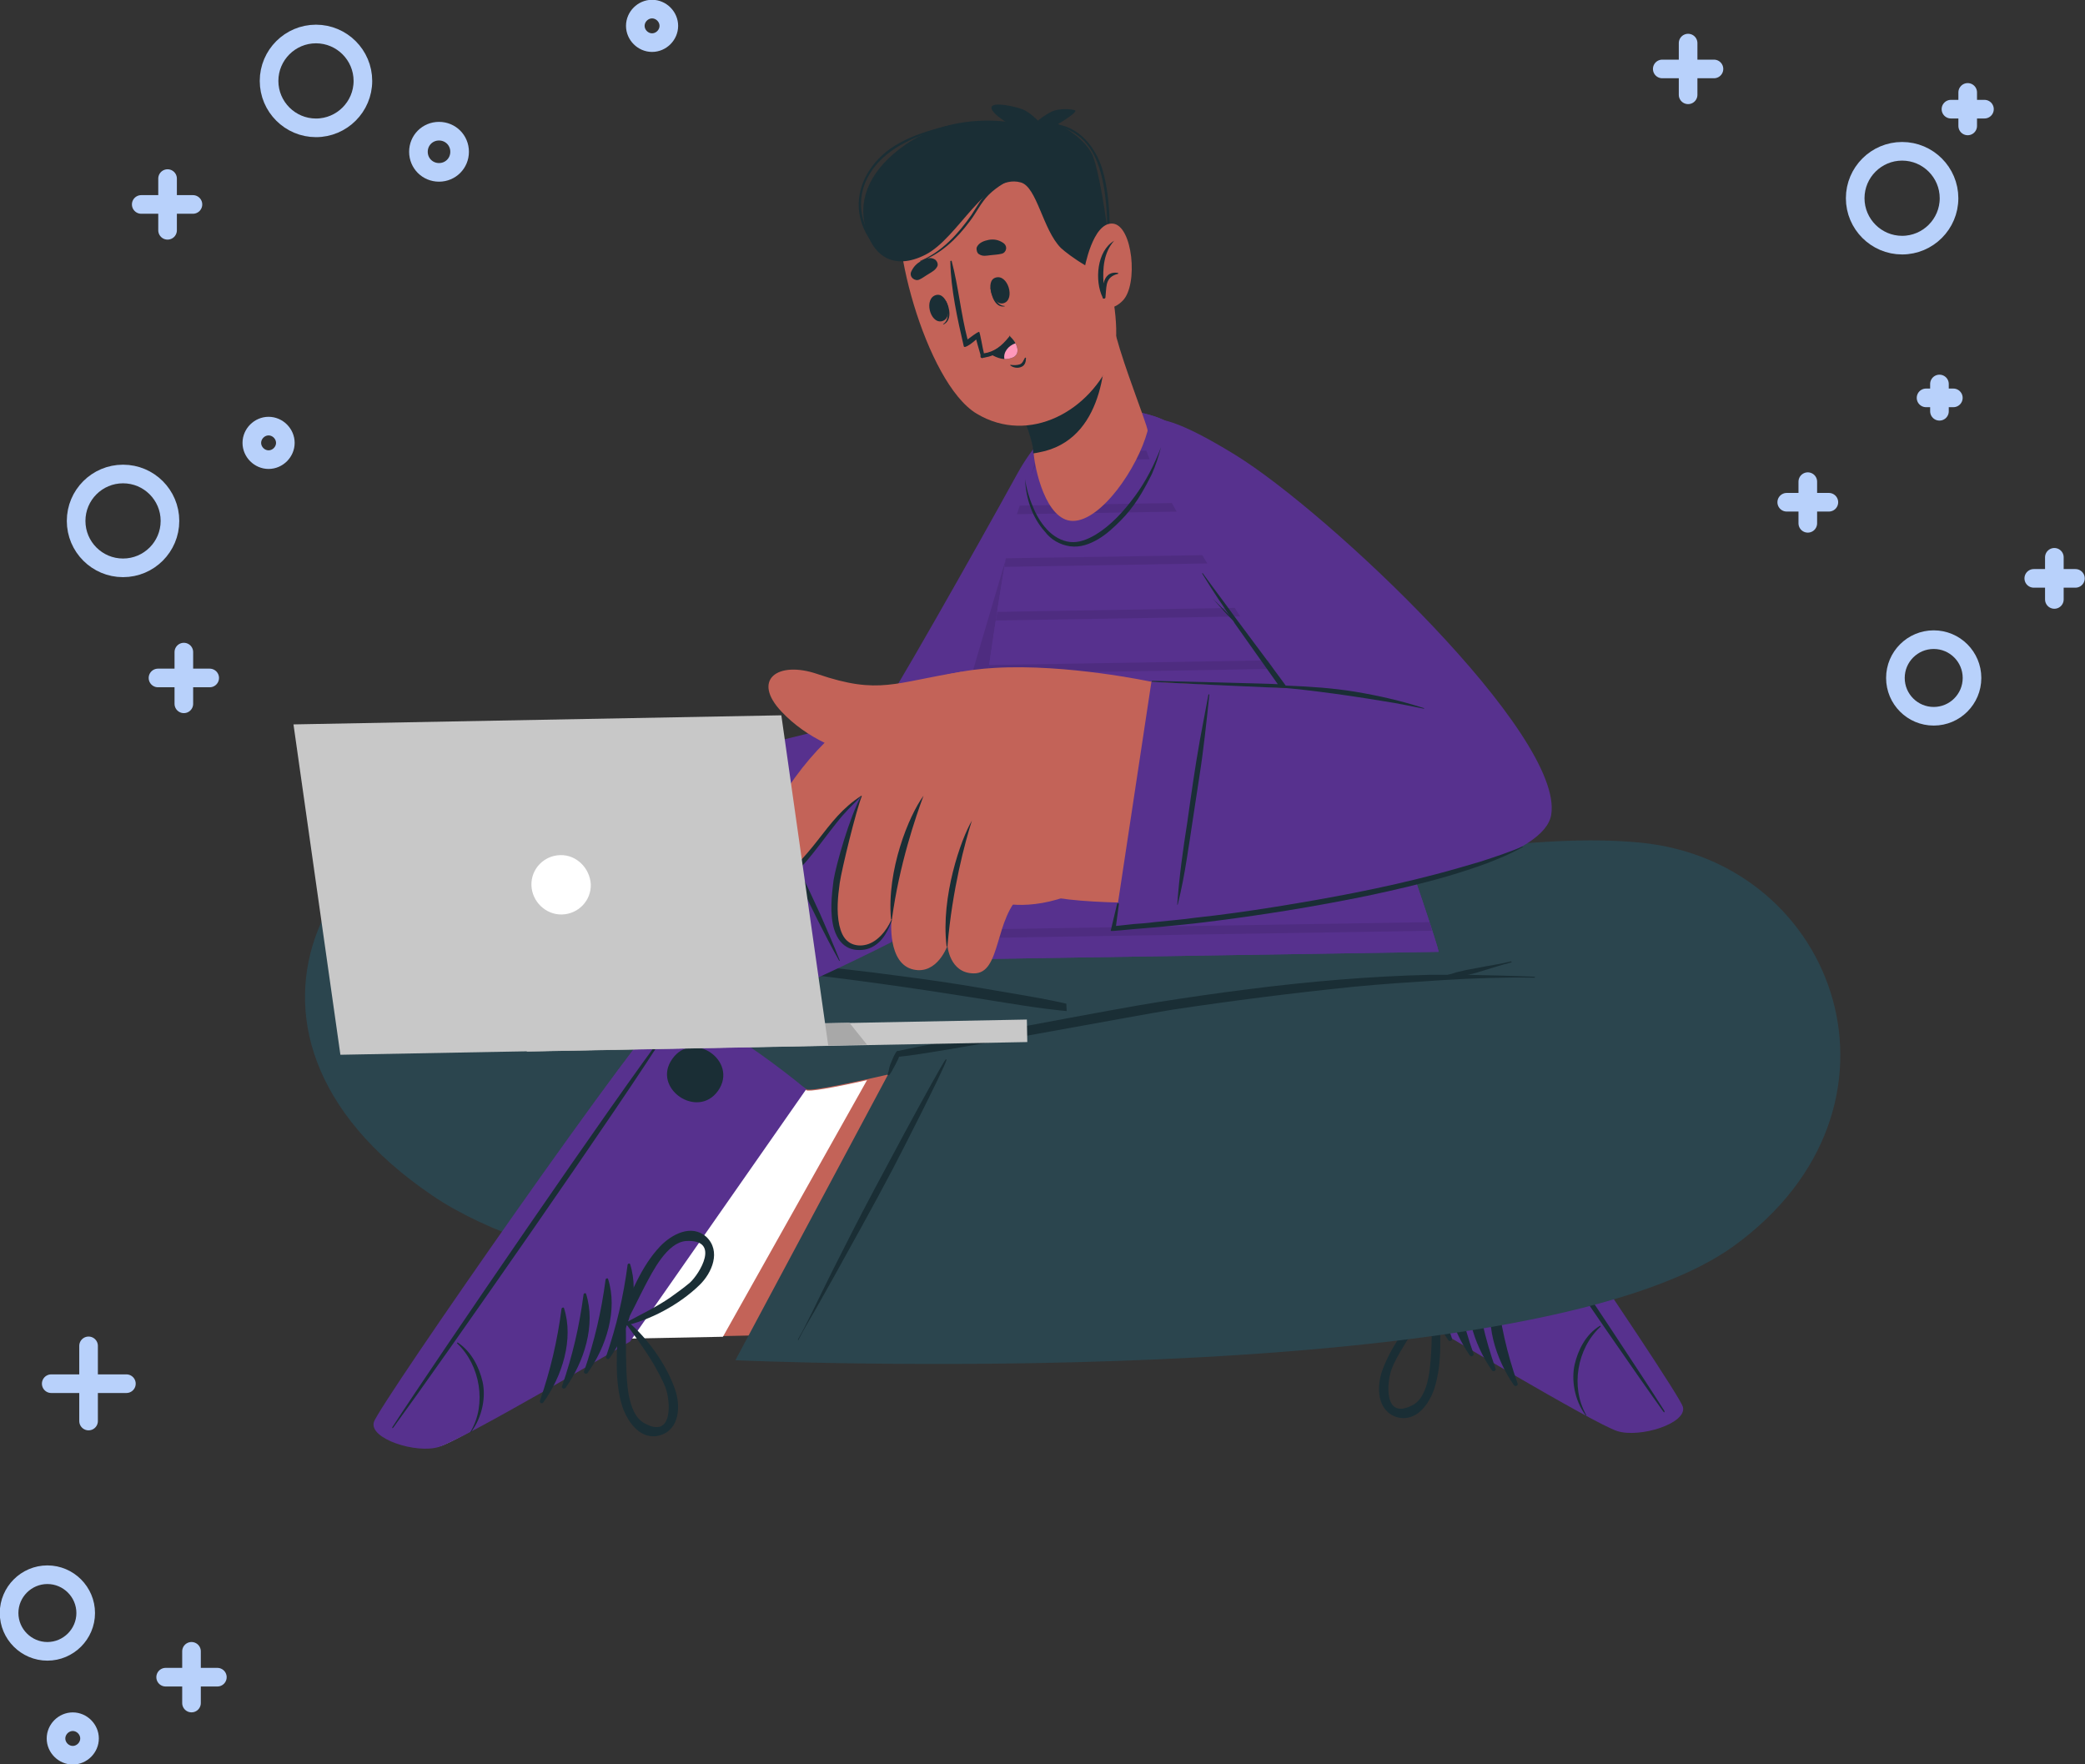 <?xml version="1.0" encoding="utf-8"?>
<!-- Generator: Adobe Illustrator 27.3.1, SVG Export Plug-In . SVG Version: 6.00 Build 0)  -->
<svg version="1.1" id="OBJECTS" xmlns="http://www.w3.org/2000/svg" xmlns:xlink="http://www.w3.org/1999/xlink" x="0px" y="0px"
	 viewBox="0 0 435.5 368.5" style="enable-background:new 0 0 435.5 368.5;" xml:space="preserve">
<rect x="0" y="0" width="435.5" height="368.5" fill="#333333" stroke="none"/>
<style type="text/css">
	.st0{fill:none;stroke:#B8D1FB;stroke-width:3.89;stroke-linecap:round;stroke-linejoin:round;}
	.st1{fill:#C36358;}
	.st2{fill:#FFFFFF;}
	.st3{fill:#57318E;}
	.st4{fill:#1A2E35;}
	.st5{fill:#2B454E;}
	.st6{opacity:0.1;enable-background:new    ;}
	.st7{fill:#FF98BB;}
	.st8{fill:#C8C8C8;}
	.st9{fill:#A8A8A8;}
</style>
<g>
	<g>
		<g>
			<line class="st0" x1="411" y1="19.3" x2="411" y2="26.3"/>
			<line class="st0" x1="407.5" y1="22.8" x2="414.5" y2="22.8"/>
		</g>
		<g>
			<line class="st0" x1="352.6" y1="9" x2="352.6" y2="19.8"/>
			<line class="st0" x1="347.2" y1="14.4" x2="358" y2="14.4"/>
		</g>
		<g>
			<line class="st0" x1="405.1" y1="80.2" x2="405.1" y2="85.9"/>
			<line class="st0" x1="402.3" y1="83.1" x2="408" y2="83.1"/>
		</g>
		<path class="st0" d="M387.5,41.4c0,5.4,4.4,9.8,9.8,9.8s9.8-4.4,9.8-9.8s-4.4-9.8-9.8-9.8S387.5,36,387.5,41.4z"/>
		<g>
			<line class="st0" x1="429.1" y1="125.2" x2="429.1" y2="116.4"/>
			<line class="st0" x1="433.5" y1="120.8" x2="424.8" y2="120.8"/>
		</g>
		<g>
			<line class="st0" x1="377.6" y1="109.3" x2="377.6" y2="100.6"/>
			<line class="st0" x1="382" y1="104.9" x2="373.2" y2="104.9"/>
		</g>
		<circle class="st0" cx="403.9" cy="141.6" r="8"/>
	</g>
	<g>
		<g>
			<line class="st0" x1="18.5" y1="281.1" x2="18.5" y2="296.8"/>
			<line class="st0" x1="10.7" y1="289" x2="26.4" y2="289"/>
		</g>
		<g>
			<line class="st0" x1="40" y1="344.9" x2="40" y2="355.7"/>
			<line class="st0" x1="34.6" y1="350.3" x2="45.4" y2="350.3"/>
		</g>
		<path class="st0" d="M17.9,336.9c0-4.4-3.6-8-8-8s-8,3.6-8,8s3.6,8,8,8S17.9,341.3,17.9,336.9z"/>
		<path class="st0" d="M18.7,363.1c0-1.9-1.6-3.5-3.5-3.5s-3.5,1.6-3.5,3.5s1.6,3.5,3.5,3.5S18.7,365,18.7,363.1z"/>
	</g>
	<g>
		<g>
			<line class="st0" x1="125.7" y1="154.1" x2="125.7" y2="161.1"/>
			<line class="st0" x1="122.2" y1="157.6" x2="129.2" y2="157.6"/>
		</g>
		<g>
			<line class="st0" x1="38.4" y1="136.2" x2="38.4" y2="147"/>
			<line class="st0" x1="33" y1="141.6" x2="43.8" y2="141.6"/>
		</g>
		<g>
			<line class="st0" x1="35" y1="37.3" x2="35" y2="48.1"/>
			<line class="st0" x1="29.5" y1="42.7" x2="40.3" y2="42.7"/>
		</g>
		<circle class="st0" cx="25.7" cy="108.8" r="9.8"/>
		<path class="st0" d="M56.2,16.9c0,5.4,4.4,9.8,9.8,9.8s9.8-4.4,9.8-9.8s-4.4-9.8-9.8-9.8S56.2,11.5,56.2,16.9z"/>
		<path class="st0" d="M136.6,179.1c0,5.4,4.4,9.8,9.8,9.8s9.8-4.4,9.8-9.8s-4.4-9.8-9.8-9.8S136.6,173.6,136.6,179.1z"/>
		<path class="st0" d="M87.4,31.7c0,2.4,1.9,4.3,4.3,4.3s4.3-1.9,4.3-4.3s-1.9-4.3-4.3-4.3S87.4,29.3,87.4,31.7z"/>
		<path class="st0" d="M59.6,92.5c0-1.9-1.6-3.5-3.5-3.5s-3.5,1.6-3.5,3.5s1.6,3.5,3.5,3.5S59.6,94.4,59.6,92.5z"/>
		<path class="st0" d="M139.7,5.4c0-1.9-1.6-3.5-3.5-3.5s-3.5,1.6-3.5,3.5s1.6,3.5,3.5,3.5S139.7,7.3,139.7,5.4z"/>
	</g>
</g>
<g>
	<g>
		<g>
			<g>
				<path class="st1" d="M351,293.6c-0.9-3.5-56.8-85.9-60.8-87.6c-0.5-0.2-28.3,17.5-28.3,17.5c-1.2,1.4-51.6-12-51.6-12l-3.7,61.5
					l93,2.9c0,0,12.2,8,23.3,14.6c0,0,0,0,0,0c6.9,4.1,13,7.6,14.7,8.1C342.2,300,352,297,351,293.6L351,293.6z"/>
				<path class="st2" d="M337.6,298.6c-1.8-0.5-7.9-4-14.7-8.1c0,0,0,0,0,0c-11.2-6.6-23.3-14.6-23.3-14.6l-20.7-0.6l-29.6-53.9
					c7,1.6,12.3,2.7,12.7,2.2c0,0,27.8-17.7,28.3-17.5c4,1.7,59.9,84.2,60.8,87.6C352,297.1,342.2,300,337.6,298.6L337.6,298.6z"/>
				<g>
					<path class="st3" d="M351.5,293.8c-1-3.5-57.1-86-61.3-87.8c-1.6-0.7-15.1,6.7-28.4,17.4l36.3,53.1c0,0,34.9,20.9,39.7,22.4
						C342.5,300.4,352.5,297.3,351.5,293.8L351.5,293.8z"/>
					<g>
						<g>
							<path class="st4" d="M347.4,294.8c-9.8-13.6-47.8-69.3-56.4-83.5c-0.1-0.1,0-0.2,0.1-0.1c10,13.2,47.6,69.3,56.5,83.4
								C347.8,295,347.6,295.1,347.4,294.8L347.4,294.8z"/>
							<path class="st4" d="M331.2,295.6c-2.4-3.2-3-7.5-2.3-10.6c0.7-3,2.3-6.3,5.3-8.1c0.1,0,0.2,0.1,0.1,0.2
								c-4.9,4.5-6.3,12.6-3,18.4C331.4,295.7,331.3,295.8,331.2,295.6L331.2,295.6z"/>
							<path class="st4" d="M302.5,279.9c-3.8-5.5-6.3-13.2-4.1-19.7c0.1-0.2,0.4-0.1,0.5,0.1c0.8,6.8,2.1,12.8,4.4,19.3
								C303.4,280,302.7,280.3,302.5,279.9L302.5,279.9z"/>
							<path class="st4" d="M307,283.1c-3.8-5.5-6.3-13.2-4.1-19.7c0.1-0.2,0.4-0.1,0.5,0.1c0.8,6.8,2.1,12.8,4.4,19.3
								C307.9,283.1,307.3,283.5,307,283.1L307,283.1z"/>
							<path class="st4" d="M311.6,286.2c-3.8-5.5-6.3-13.2-4.1-19.7c0.1-0.2,0.4-0.1,0.5,0.1c0.8,6.8,2.1,12.8,4.4,19.3
								C312.5,286.3,311.9,286.6,311.6,286.2L311.6,286.2z"/>
							<path class="st4" d="M316.2,289.3c-3.8-5.5-6.3-13.2-4.1-19.7c0.1-0.2,0.4-0.1,0.5,0.1c0.8,6.8,2.1,12.8,4.4,19.3
								C317.1,289.4,316.5,289.7,316.2,289.3L316.2,289.3z"/>
							<path class="st4" d="M280.3,223.8c-4.2-6.2,5.5-12.8,9.7-6.5C294.2,223.5,284.5,230.1,280.3,223.8z"/>
						</g>
						<path class="st4" d="M299.6,290c1.8-5.6,1.1-11.8,1.2-17.6c0-0.6-0.6-0.8-1.1-0.7c-0.1-0.1-0.2-0.1-0.3-0.1
							c-4.6,3.6-8.7,9.2-10.7,14.7c-1.2,3.4-1.1,8.4,3.1,9.7C295.8,297.1,298.5,293.3,299.6,290L299.6,290z M295.2,293.4
							c-6.4,3.5-5.5-5-4.5-7.5c0.6-1.6,1.5-3.1,2.4-4.6c1.8-3.1,4-5.8,6.1-8.7c-0.2,2.8-0.1,5.7-0.2,8.5
							C298.8,284.6,298.7,291.4,295.2,293.4L295.2,293.4z"/>
						<path class="st4" d="M282.5,254.4c-3.3,2.9-1.3,7.5,1.2,10.1c4.1,4.1,10.3,7.5,15.9,8.7c0.1,0,0.2-0.1,0.2-0.2
							c0.5-0.1,1-0.6,0.7-1.1c-2.5-5.2-4.5-11.1-8.5-15.4C289.7,254,285.6,251.7,282.5,254.4L282.5,254.4z M295.2,264.8
							c1.3,2.5,2.4,5.1,3.8,7.6c-3.1-1.7-6.3-3.3-9.2-5.3c-1.4-1-2.8-2-4.1-3.1c-2-1.8-6.4-9.2,0.9-8.7
							C290.7,255.6,293.7,261.8,295.2,264.8L295.2,264.8z"/>
					</g>
				</g>
			</g>
			<g>
				<path class="st5" d="M225.6,198.2c0,0-78.6-34.8-113.5-34c-41.5,1-73.1,50.7-21.8,85.5c45.3,30.8,187,26.7,187,26.7l-33.9-59
					c0,0-39.3-14.7-90.6-15.6l71.7,13.6L225.6,198.2L225.6,198.2z"/>
				<path class="st4" d="M224.3,210c-6.1-1.5-12.4-2.4-18.6-3.5c-6.3-1.1-12.6-2-18.9-2.8c-12.6-1.7-25.3-2.9-38-3.4
					c-1.2,0-2.4-0.1-3.6-0.1c-0.2-0.1-0.5-0.2-0.8-0.2c-0.6-0.2-1.2-0.4-1.8-0.5c-1.1-0.3-2.3-0.5-3.4-0.7c-2.4-0.5-4.8-0.9-7.1-1.4
					c-0.1,0-0.2,0.2-0.1,0.2c2.4,0.7,4.7,1.5,7.1,2.1c0.7,0.2,1.4,0.4,2.1,0.6c-4.7,0-9.3,0.1-14,0.3c-0.2,0-0.2,0.2,0,0.2
					c6.3,0,12.7,0.2,19,0.7c6.3,0.4,12.6,0.9,18.8,1.6c12.7,1.4,25.3,3.2,37.9,5.2c7.1,1.1,14.1,2.4,21.2,3
					C224.8,211.3,225,210.2,224.3,210L224.3,210z"/>
				<path class="st4" d="M262.9,273.9c-2.1-3.8-3.8-7.7-5.7-11.6c-1.9-3.9-3.8-7.7-5.7-11.6c-3.8-7.7-17.4-33.7-18.8-35.5
					c-0.1-0.1-0.3,0-0.2,0.1c0.6,2,9.1,19.2,11,23c3.9,7.7,8.1,15.2,12.1,22.8c1.2,2.2,2.4,4.3,3.6,6.5c1.2,2.1,2.5,4.3,3.5,6.5
					C262.8,274.2,263,274.1,262.9,273.9L262.9,273.9z"/>
			</g>
		</g>
		<g>
			<g>
				<path class="st1" d="M78.6,296.9c1-3.4,57.6-85.4,61.7-87.1c0.5-0.2,28.1,17.7,28.1,17.7c1.2,1.4,51.7-11.5,51.7-11.5l3.1,61.5
					l-93,2c0,0-12.2,7.9-23.5,14.4c0,0,0,0,0,0c-6.9,4-13,7.4-14.8,8C87.4,303.3,77.6,300.3,78.6,296.9L78.6,296.9z"/>
				<path class="st2" d="M92,302c1.8-0.5,7.9-3.9,14.8-8c0,0,0,0,0,0c11.2-6.5,23.5-14.4,23.5-14.4l20.7-0.4l30.1-53.6
					c-7.1,1.6-12.3,2.5-12.7,2.1c0,0-27.6-18-28.1-17.7c-4,1.7-60.7,83.6-61.7,87.1C77.6,300.3,87.3,303.4,92,302L92,302z"/>
				<g>
					<path class="st3" d="M78.1,297c1-3.5,58-85.4,62.1-87.2c1.6-0.7,15.1,6.9,28.2,17.7l-36.8,52.7c0,0-35.1,20.6-39.9,22
						C87,303.7,77,300.5,78.1,297L78.1,297z"/>
					<g>
						<g>
							<path class="st4" d="M82.2,298.1c9.9-13.5,48.5-68.8,57.2-82.9c0.1-0.1,0-0.2-0.1-0.1C129.2,228.3,91.1,284,82,298
								C81.8,298.3,82,298.4,82.2,298.1L82.2,298.1z"/>
							<path class="st4" d="M98.4,299.1c2.4-3.2,3.1-7.4,2.4-10.5c-0.7-3-2.3-6.3-5.2-8.2c-0.1,0-0.2,0.1-0.1,0.2
								c4.8,4.5,6.2,12.7,2.8,18.4C98.2,299.1,98.3,299.2,98.4,299.1L98.4,299.1z"/>
							<path class="st4" d="M127.3,283.7c3.9-5.4,6.4-13.2,4.3-19.7c-0.1-0.2-0.4-0.1-0.5,0.1c-0.9,6.8-2.3,12.8-4.5,19.2
								C126.4,283.7,127,284.1,127.3,283.7z"/>
							<path class="st4" d="M122.7,286.8c3.9-5.4,6.4-13.2,4.3-19.7c-0.1-0.2-0.4-0.1-0.5,0.1c-0.9,6.8-2.3,12.8-4.5,19.2
								C121.8,286.8,122.4,287.1,122.7,286.8z"/>
							<path class="st4" d="M118.1,289.9c3.9-5.4,6.4-13.2,4.3-19.7c-0.1-0.2-0.4-0.1-0.5,0.1c-0.9,6.8-2.3,12.8-4.5,19.2
								C117.2,289.9,117.8,290.2,118.1,289.9z"/>
							<path class="st4" d="M113.5,292.9c3.9-5.4,6.4-13.2,4.3-19.7c-0.1-0.2-0.4-0.1-0.5,0.1c-0.9,6.8-2.3,12.8-4.5,19.2
								C112.6,293,113.2,293.3,113.5,292.9z"/>
							<path class="st4" d="M150,227.8c4.3-6.2-5.3-12.8-9.6-6.6C136.1,227.3,145.7,233.9,150,227.8z"/>
						</g>
						<path class="st4" d="M137.8,299.8c4.2-1.2,4.4-6.2,3.2-9.6c-1.9-5.5-6.1-11.2-10.6-14.8c-0.1-0.1-0.2,0-0.3,0.1
							c-0.5-0.2-1.1,0.1-1.1,0.7c0,5.8-0.8,12,1,17.6C131.1,297,133.8,300.9,137.8,299.8L137.8,299.8z M130.8,284.9
							c-0.1-2.9,0-5.7-0.1-8.5c2.1,2.9,4.2,5.7,6,8.8c0.8,1.5,1.7,3,2.3,4.6c1,2.5,1.8,11-4.5,7.4
							C131,295.2,130.9,288.3,130.8,284.9L130.8,284.9z"/>
						<path class="st4" d="M137.9,260.3c-4.1,4.3-6.1,10.1-8.7,15.4c-0.3,0.5,0.2,1,0.7,1.1c0,0.1,0.1,0.2,0.2,0.2
							c5.6-1.2,11.8-4.5,16-8.6c2.6-2.5,4.6-7.1,1.4-10.1C144.4,255.6,140.3,257.8,137.9,260.3L137.9,260.3z M143.3,259.2
							c7.3-0.4,2.8,6.9,0.8,8.7c-1.3,1.1-2.7,2.1-4.1,3.1c-2.9,2-6.1,3.5-9.2,5.2c1.4-2.5,2.6-5.1,3.9-7.6
							C136.3,265.6,139.3,259.5,143.3,259.2L143.3,259.2z"/>
					</g>
				</g>
			</g>
			<g>
				<path class="st5" d="M222.2,197c0,0,78.3-25.2,120.5-21c41.3,4.1,59.2,55.4,19.5,84.2c-43.3,31.4-208.6,23.9-208.6,23.9
					l34.1-63.8c0,0,56-14.3,107.2-14.8l-71.8,12.9L222.2,197L222.2,197z"/>
				<path class="st4" d="M185.4,224.4c0-0.1,0.1-0.2,0.1-0.3c0-0.1,0-0.2,0.1-0.3c0-0.2,0.1-0.4,0.1-0.6c0.1-0.4,0.2-0.8,0.4-1.2
					s0.3-0.8,0.5-1.2c0.2-0.4,0.4-0.8,0.6-1.1c0,0,0.1-0.1,0.1-0.1c0,0,0,0,0.1-0.1c0,0,0.1,0,0.1,0c0,0,0.1,0,0.1,0
					c6.2-1.4,48.1-9.3,54.3-10.2c6.3-1,12.6-1.9,18.9-2.7c12.6-1.6,25.3-2.7,38-3c1.2,0,2.4,0,3.6,0c0.2-0.1,0.5-0.1,0.8-0.2
					c0.6-0.2,1.2-0.4,1.8-0.5c1.1-0.3,2.3-0.5,3.4-0.7c2.4-0.5,4.8-0.8,7.2-1.4c0.1,0,0.2,0.2,0.1,0.2c-2.4,0.6-4.7,1.4-7.1,2.1
					c-0.7,0.2-1.4,0.4-2.1,0.5c4.7,0.1,9.3,0.2,14,0.4c0.1,0,0.2,0.2,0,0.2c-6.3-0.1-12.7,0.1-19,0.5c-6.3,0.4-12.6,0.8-18.8,1.4
					c-12.7,1.3-25.3,2.9-37.9,4.8c-7.1,1.1-49.8,9.2-56.9,9.8c0,0-0.1,0-0.1,0c-0.1,0.2-0.1,0.3-0.2,0.5c-0.2,0.4-0.4,0.8-0.6,1.2
					c-0.2,0.4-0.4,0.7-0.6,1.1c-0.1,0.2-0.2,0.4-0.3,0.5c-0.1,0.1-0.1,0.2-0.2,0.3c-0.1,0.1-0.1,0.2-0.2,0.3
					C185.6,224.6,185.3,224.5,185.4,224.4L185.4,224.4z"/>
				<path class="st4" d="M166.7,279.7c2.1-3.7,3.9-7.7,5.8-11.5c1.9-3.9,3.9-7.7,5.8-11.5c3.9-7.7,17.8-33.5,19.2-35.4
					c0.1-0.1,0.3,0,0.2,0.1c-0.6,2-9.3,19.1-11.3,22.9c-4,7.6-8.2,15.1-12.4,22.7c-1.2,2.1-2.4,4.3-3.6,6.4s-2.5,4.2-3.6,6.4
					C166.8,280,166.6,279.9,166.7,279.7L166.7,279.7z"/>
			</g>
		</g>
	</g>
	<g>
		<g>
			<g>
				<path class="st1" d="M229,102.5c-2.9,30.7-12.2,68.3-17.5,74.9c-6.7,8.4-55.5,28.6-57.9,29.2c-6.2,1.5-24.7-41.8-18.2-43.7
					c9.9-2.8,46.5-9.7,48.4-12.3c2-2.7,14.9-24.4,27.9-48.6C220.7,85.1,230.8,83.4,229,102.5L229,102.5z"/>
				<g>
					<path class="st1" d="M158.2,203.4c-0.7,0.5-10.6,7.2-16.8,10c-4.7,2.1-18.3,7.6-21.1,2.7c-1.9-3.4,5.7-7.6,11.1-10.7
						c2.8-1.6,6.1-5.2,4.9-7c-2-3.1-9.2,1.2-13.8,4.9c-9,7-20.6,18.9-27.2,14.8c-2.5-1.6-0.3-5.3,3-9.2c-5.7,4.7-11.9,8.8-14.7,7.2
						c-1.6-0.9-1.9-2.5-1.3-4.3c-1.8,0.9-3.5,1-4.9-0.1c-2.3-1.8-1.7-5.1,0.1-8.6c-0.7,0-1.4-0.2-2-1c-5.1-5.9,13.7-27.5,20.9-30.2
						c21.1-8.1,44.1-10.2,44.1-10.2C149.8,167.3,158.2,203.4,158.2,203.4L158.2,203.4z"/>
					<g>
						<path class="st4" d="M123.5,187.7c-5,1.5-9.8,4.1-13.8,7.5c-5,4.4-8.1,9.1-12.2,14c-0.1,0.1,0.1,0.3,0.2,0.2
							c1.9-2.3,10-11.2,12.2-13.3C113.9,192.4,118.4,189.5,123.5,187.7C123.6,187.8,123.6,187.7,123.5,187.7L123.5,187.7z"/>
						<path class="st4" d="M118.2,179c-5.5,2.3-11.2,4.7-16.1,8.1c-5.4,3.7-9.3,9.2-13.2,14.4c-2.3,3.1-4.6,6.3-6.7,9.6
							c-0.1,0.1,0.1,0.3,0.2,0.2c3.9-5.4,7.9-10.7,12.2-15.9c4-4.9,8.6-8.8,14.1-11.8C111.8,182,115,180.5,118.2,179
							C118.3,179.1,118.3,179,118.2,179L118.2,179z"/>
						<path class="st4" d="M111.1,171.8c-5.4,1.9-10.1,3.5-14.6,7.1c-6,4.8-11.4,12.3-13.3,14.9c-2.1,2.9-4.1,5.9-6,8.9
							c-0.1,0.1,0.1,0.3,0.2,0.1c4.5-6.6,9.4-13,14.7-19c2.5-2.9,5.4-5.4,8.7-7.4C104,174.5,107.5,173.2,111.1,171.8
							C111.1,171.8,111.1,171.8,111.1,171.8L111.1,171.8z"/>
					</g>
				</g>
			</g>
			<g>
				<path class="st3" d="M143.6,159.3l22.1,47.2c0,0,40.5-17.7,47.1-27s15.1-54.1,16.5-75.4c1.4-21.3-9-19.4-16.9-5
					c-7.9,14.4-27.7,49.4-28.9,50.2S143.6,159.3,143.6,159.3L143.6,159.3z"/>
				<path class="st4" d="M166.8,184c-2.7-5.6-5.4-11.1-7.8-16.8c-1.4-3.2-2.8-6.4-4.2-9.6c-0.1-0.1,0.1-0.2,0.2-0.1
					c2.9,5.5,5.8,11,8.4,16.6c2.6,5.6,5.3,11.1,7.9,16.8c1.4,3.2,2.8,6.4,4.1,9.7c0,0.1-0.1,0.1-0.1,0.1
					C172.2,195.2,169.5,189.6,166.8,184L166.8,184z"/>
				<path class="st6" d="M186.1,196.9c0.6-0.3,1.2-0.6,1.8-0.9c3.3-1.7,6.7-3.6,9.9-5.4c0.4-0.2,0.8-0.5,1.2-0.7
					c0.6-0.4,1.3-0.8,1.9-1.1c0.3-0.2,0.6-0.4,0.9-0.6c0.1-0.1,0.2-0.1,0.3-0.2c0.3-0.2,0.6-0.4,0.9-0.6c1.3-0.8,2.4-1.6,3.5-2.4
					c0.2-0.2,0.5-0.4,0.8-0.5c2-1.5,3.6-2.9,4.7-4.1c0.1-0.1,0.3-0.3,0.4-0.4c0.1-0.1,0.2-0.3,0.3-0.4c6.6-9.3,15.1-54.1,16.5-75.4
					c0-0.2,0-0.5,0-0.7c0-0.1,0-0.1,0-0.2c0.1-1.6,0.1-3.6,0-5.8v0c-0.8-10.4-5.9-11.4-11.4-6.1
					C207.1,125.7,191.2,182.3,186.1,196.9L186.1,196.9z"/>
			</g>
		</g>
		<g>
			<path class="st3" d="M198.9,200.4l101.6-1.6c-0.3-2.1-19.8-61.1-32.8-82.4c-16.7-27.2-24.1-28.8-28.5-30
				c-5.7-1.4-15.4,0.5-17.6,1.8c-2.5,1.5-9.5,16.9-11.4,27.9C206.2,138.3,198.3,199.3,198.9,200.4L198.9,200.4z"/>
			<path class="st3" d="M198.9,200.4l101.6-1.6c-0.3-2.1-19.8-61.1-32.8-82.4c-16.7-27.2-24.1-28.8-28.5-30
				c-5.7-1.4-15.4,0.5-17.6,1.8c-2.5,1.5-9.5,16.9-11.4,27.9C206.2,138.3,198.3,199.3,198.9,200.4L198.9,200.4z"/>
			<path class="st6" d="M299.1,194.4l-99.9,1.6c0.1-0.6,0.1-1.1,0.2-1.8l99.2-1.6C298.8,193.3,299,193.9,299.1,194.4L299.1,194.4z
				 M294.9,181.7l-94.2,1.6c-0.1,0.6-0.1,1.2-0.2,1.8l95-1.6C295.3,182.8,295.1,182.3,294.9,181.7L294.9,181.7z M291,170.7
				l-88.9,1.5c-0.1,0.6-0.1,1.2-0.2,1.8l89.8-1.5L291,170.7L291,170.7z M286.9,159.7l-83.4,1.4c-0.1,0.6-0.2,1.2-0.2,1.8l84.3-1.4
				L286.9,159.7L286.9,159.7z M282.7,148.7L205,150c-0.1,0.6-0.2,1.2-0.2,1.8l78.6-1.3L282.7,148.7z M278.1,137.7l-71.5,1.2
				c-0.1,0.6-0.2,1.2-0.2,1.8l72.5-1.2C278.6,138.9,278.4,138.3,278.1,137.7L278.1,137.7z M273.2,126.7l-64.9,1.1
				c-0.1,0.6-0.2,1.2-0.3,1.8l66-1.1C273.7,127.9,273.5,127.3,273.2,126.7L273.2,126.7z M267.7,116.4c-0.1-0.2-0.3-0.4-0.4-0.7
				l-57.2,0.9c-0.1,0.6-0.2,1.2-0.3,1.8l58.6-1C268.1,117.2,267.9,116.8,267.7,116.4L267.7,116.4z M260.1,104.8l-47.1,0.8
				c-0.2,0.6-0.4,1.2-0.6,1.8l48.9-0.8C260.9,106,260.5,105.4,260.1,104.8z M251.2,93.9l-33.6,0.6c-0.3,0.6-0.6,1.2-0.9,1.8
				l36.1-0.6C252.3,95,251.7,94.5,251.2,93.9L251.2,93.9z"/>
		</g>
		<g>
			<g>
				<path class="st1" d="M253.1,92.8c20.5,11.9,77.1,63.2,68.6,78.3c-8.5,15.2-79.2,19.7-100.5,16.5c-6.3-1,4.2-41.8,10.5-44.5
					c5.2-2.3,36.7,1.9,37,0.1c0.4-2.1-8.1-14-22-36C230.7,81.8,244.1,87.6,253.1,92.8L253.1,92.8z"/>
				<g>
					<g>
						<path class="st1" d="M200.9,140.3c-14,2.2-17.2,4.9-30.1,0.5c-8.4-2.9-13.9,1.2-7.5,7.9c10.4,11,29,12,35.6,10.4L200.9,140.3
							L200.9,140.3z"/>
						<path class="st1" d="M240.5,142.4c0,0-17.6-3.8-32.8-2.9c-10.5,0.6-33.1,4.5-47.4,32.3c-3.4,6.6-3.6,18.4,5.9,9.7
							c6.7-6.2,9.1-12.2,13.7-15.1c0,0,1.6,15.1,8.3,18.2c3,1.4,11.3,5.1,18.2,7c0,0,0.8-1.4,1.6-3.3c0,0,6.6,2.4,16.4-1.7
							L240.5,142.4L240.5,142.4z"/>
						<g>
							<path class="st1" d="M197.8,141.6c-3.9,3.9-12.1,12.1-16.4,21.3c-4.8,10.1-11.4,30.9-3.9,34.4c5.5,2.6,8.7-5.2,8.7-5.2
								s-0.9,9.2,4.6,10.4c5,1.1,7.1-5,7.1-5s0.4,5.7,5.4,5.8c6,0.2,4.2-11.7,10.4-16.8C215.2,185.3,197.8,141.6,197.8,141.6
								L197.8,141.6z"/>
							<g>
								<path class="st4" d="M192.9,166.2c-3.1,4.2-7.7,15.6-6.8,25.7c0,0.2,0.2,0.3,0.2,0.1C187.8,180.7,191.3,170.5,192.9,166.2
									C193,166.2,193,166.2,192.9,166.2L192.9,166.2z"/>
								<path class="st4" d="M203,171.4c-2.3,3.9-6.5,15.9-5.3,26.1c0,0.2,0.2,0.3,0.2,0.1c1-11.9,3.7-21.8,5.1-26.2
									C203.1,171.3,203,171.3,203,171.4L203,171.4z"/>
							</g>
						</g>
					</g>
					<path class="st4" d="M179.9,166.2c-4,2.6-6.2,5.6-9.1,9.3c-1.4,1.8-2.9,3.6-4.6,5.3c-1.5,1.5-3.7,3.8-6,2.8
						c-1.3-0.5-1.8-2.1-1.9-3.3c-0.1-1.4,0.4-4.3,0.9-5.7c0-0.1-0.1-0.1-0.1,0c-0.4,1.2-1.2,3.9-1.3,5.2c-0.1,1.2,0,2.5,0.6,3.5
						c1.4,2.2,4.3,1.7,6.1,0.4c1.1-0.8,2-1.8,2.9-2.7c0.9-0.9,1.7-1.9,2.5-2.9c1.6-2,3.2-4.2,4.8-6.2c1.8-2.3,3.1-3.5,5.1-5.5
						C180,166.3,179.9,166.2,179.9,166.2L179.9,166.2z"/>
					<path class="st4" d="M175.4,184.4c0.4-2.8,3.4-15.1,4.6-18.1c0-0.1-0.1-0.1-0.1-0.1c-2.4,4.3-5.3,14.5-5.8,17.7
						c-0.4,3.1-0.8,7,0.1,10.1c1.4,4.6,4.7,4.5,5.9,4.4c1.4-0.1,2.7-0.8,3.7-1.8c1.1-1.1,2-2.9,2.5-4.4c0-0.1-0.1-0.1-0.1-0.1
						c-1,2.3-3.1,4.9-5.7,5.3c-1.1,0.2-2.4,0-3.3-0.7c-1.1-0.8-1.6-2.2-1.9-3.5C174.7,190.3,175,187.3,175.4,184.4L175.4,184.4z"/>
				</g>
			</g>
			<g>
				<path class="st3" d="M240.5,142.4l-7.7,50.9c0,0,88.4-6.5,91.2-23.1c2.8-16.6-46.5-63.2-66-75.2c-22.6-13.9-22.7-6.8-13.9,8.9
					c9.2,16.5,24.5,39.8,24.5,39.8L240.5,142.4L240.5,142.4z"/>
				<g>
					<path class="st4" d="M297.4,147.9c-4.6-1.5-9.4-2.6-14.2-3.4c-4.8-0.8-9.6-1.1-14.4-1.3c-2.8-0.1-5.5,0-8.3,0
						c-0.1,0-0.1,0.1,0,0.1c4.8,0,9.7,0.5,14.5,1.1c4.8,0.6,9.5,1.3,14.3,2.1c2.7,0.4,5.4,1,8,1.5
						C297.5,148.1,297.5,147.9,297.4,147.9L297.4,147.9z"/>
					<path class="st4" d="M240.7,142.2c0.4,0,25.4,0.6,26.2,0.7c-0.2-0.3-7.9-11.1-9-12.7c-0.1-0.2-0.2-0.3-0.3-0.5
						c-0.6-0.7-1.3-1.3-1.9-2c-0.8-0.9-1.6-1.8-2.4-2.7c0,0,0-0.1,0,0c0.8,0.8,1.7,1.7,2.5,2.5c0.4,0.4,0.8,0.8,1.1,1.2
						c-0.8-1.1-1.5-2.3-2.3-3.4c-1.2-1.8-2.4-3.7-3.5-5.5c0-0.1,0.1-0.1,0.1-0.1c2.3,3.2,4.6,6.2,6.9,9.4
						c2.3,3.1,10.9,14.6,10.8,14.6c0,0.1-27.6-1.2-28.1-1.3C240.5,142.5,240.5,142.2,240.7,142.2L240.7,142.2z"/>
					<path class="st4" d="M248,171.7c0.8-5.7,1.6-11.4,2.6-17c0.6-3.2,1.2-6.4,1.8-9.6c0-0.1,0.2-0.1,0.2,0
						c-0.6,5.7-1.2,11.5-2.1,17.2c-0.9,5.7-1.7,11.4-2.6,17c-0.5,3.2-1.1,6.4-1.9,9.6c0,0.1-0.1,0.1-0.1,0
						C246.3,183.1,247.1,177.4,248,171.7L248,171.7z"/>
					<path class="st4" d="M232,194.4c0.4-1.6,0.9-3.9,1.3-5.5c0.1-0.4,0.4-0.4,0.4,0c-0.2,1.4-0.4,3-0.6,4.5
						c1.2-0.1,2.5-0.3,3.7-0.4c1.4-0.1,2.9-0.2,4.3-0.4c2.8-0.3,5.6-0.5,8.4-0.9c5.6-0.6,11.3-1.4,16.9-2.3
						c11.2-1.8,22.5-3.9,33.5-6.8c3.1-0.8,6.1-1.7,9.2-2.6c3.1-1,6.4-2.1,8.9-3.2c0.1,0,0.1,0.1,0.1,0.1c-2.5,1.4-4.9,2.4-7.5,3.4
						c-2.7,1-5.5,1.9-8.2,2.7c-5.5,1.6-11.1,2.9-16.8,4.1c-11.2,2.3-22.4,4.1-33.8,5.5c-3.2,0.4-6.4,0.7-9.5,1
						c-1.6,0.1-3.2,0.3-4.8,0.4S231.9,194.6,232,194.4L232,194.4z"/>
				</g>
			</g>
		</g>
		<g>
			<g>
				<g>
					<path class="st1" d="M224.1,108.8c5.9,0,13.5-11,15.6-18.8c0.1-0.5-1.8-5.4-3.9-11.4c-1.3-3.7-2.6-7.7-3.5-11.6
						c-0.2-0.8-22.5,11.6-22.5,11.6s4.3,7.4,5.9,14.1c0.1,0.6,0.2,1.1,0.2,1.6c0,0.1,0,0.2,0,0.3
						C216.1,97.7,218.4,108.8,224.1,108.8L224.1,108.8z"/>
					<path class="st4" d="M230.8,67.5c0.5,6.7,0.2,23.3-12.5,26.7c-0.9,0.2-1.7,0.4-2.5,0.5c0-0.1,0-0.2,0-0.3
						c0-0.5-0.1-1.1-0.2-1.6c-1.6-6.7-5.9-14.1-5.9-14.1S225.9,69.7,230.8,67.5z"/>
				</g>
				<g>
					<path class="st1" d="M222.2,35.4c6.2,6.7,13.3,31.3,10.2,39.1c-4.5,11.3-17.4,18.5-28.4,11.9c-10.7-6.4-19.2-38.8-15.3-46.4
						C194.6,28.7,213,25.5,222.2,35.4L222.2,35.4z"/>
					<g>
						<g>
							<path class="st4" d="M206.9,60.1c0-0.1,0.1,0,0.2,0.1c0.4,1.7,1.1,3.6,2.7,3.7c0.1,0,0.1,0.1,0,0.1
								C207.9,64.3,207,61.8,206.9,60.1L206.9,60.1z"/>
							<path class="st4" d="M207.9,58c2.6-0.9,4.2,4.5,1.8,5.3C207.3,64.1,205.7,58.7,207.9,58z"/>
						</g>
						<g>
							<path class="st4" d="M197.6,62.9c0-0.1-0.1,0.1-0.1,0.2c0.5,1.6,0.9,3.6-0.5,4.6c0,0,0,0.1,0,0.1
								C198.9,67,198.4,64.3,197.6,62.9L197.6,62.9z"/>
							<path class="st4" d="M195.6,61.6c-2.7,0.6-1.4,6,1.1,5.5C199.3,66.5,197.9,61.1,195.6,61.6z"/>
						</g>
						<path class="st4" d="M209.2,53c-0.8,0.2-1.5,0.2-2.3,0.3c-0.9,0.1-1.6,0.3-2.4-0.2c-0.4-0.2-0.6-0.9-0.5-1.4
							c0.4-1,1.5-1.4,2.5-1.6c1.1-0.2,2.1,0,3,0.6C210.6,51.4,210.2,52.8,209.2,53L209.2,53z"/>
						<path class="st4" d="M192,58.4c0.7-0.3,1.3-0.8,2-1.2c0.8-0.5,1.4-0.8,1.8-1.6c0.2-0.5-0.1-1.1-0.5-1.4c-1-0.6-2-0.2-2.9,0.3
							c-1,0.6-1.6,1.2-2.1,2.3C189.9,57.9,191.1,58.8,192,58.4L192,58.4z"/>
						<path class="st4" d="M214.1,74.7c-0.3,0.5-0.5,1.2-1.1,1.4c-0.6,0.2-1.3,0.2-1.9,0.1c-0.1,0-0.1,0.1-0.1,0.1
							c0.6,0.5,1.6,0.7,2.4,0.3c0.7-0.3,0.9-1.1,0.9-1.8C214.3,74.7,214.2,74.7,214.1,74.7z"/>
						<path class="st4" d="M211,70.3c-0.5,1.7-1.6,2.9-3,3.6c-0.6,0.3-1.3,0.6-2,0.7c-0.1,0-0.3,0.1-0.4,0.1c-0.1,0-0.2,0-0.4,0.1
							c-0.2,0-0.4-0.1-0.4-0.3l0,0c0-0.1,0-0.1,0-0.2l0,0l0-0.2c-0.4-1.3-0.9-3.2-0.9-3.2c-0.4,0.4-2.5,2.1-2.6,1.4
							c-1.3-5.6-2.7-11.9-2.8-17.7c0-0.2,0.3-0.2,0.3,0c1.4,5.3,1.9,10.9,3.3,16.3c0.7-0.5,1.8-1.4,2.4-1.6c0.2,0,0.8,3.8,1,4.4
							c0,0,0,0,0,0.1c2.2-0.3,3.7-1.5,5.3-3.5C210.9,70,211,70.1,211,70.3L211,70.3z"/>
						<g>
							<path class="st4" d="M206.5,73.7c0,0,1.6,1.2,3.3,1.3c0.6,0,1.3-0.1,1.9-0.4c1.2-0.7,0.9-2,0.4-2.9c-0.4-0.8-1.1-1.4-1.1-1.4
								S209.5,72.6,206.5,73.7z"/>
							<path class="st7" d="M209.8,75c0.6,0,1.3-0.1,1.9-0.4c1.2-0.7,0.9-2,0.4-2.9C210.6,72.2,209.5,73.6,209.8,75z"/>
						</g>
					</g>
					<g>
						<path class="st4" d="M221.6,51.8c-3.8-3.8-5-12.8-8.4-13.7c-7.2-2-13,11.6-19.9,15.1c-6.7,3.4-11.1,0.2-12.6-5.9
							c-1.5-6.1,1.3-12.1,8.3-17c7.2-5.1,15.9-5.5,21-4.9c0,0-3.1-1.9-2.9-3c0.2-1.2,4.8-0.2,6.4,0.4c1.6,0.6,3.3,2.4,3.3,2.4
							s1.1-1,2.9-1.9c1.7-0.8,4.6-0.5,4.9-0.2s-2,1.9-3.6,2.8c0,0,5.3,2.6,7.1,6.3s4.7,23.8,3.5,24.6
							C229.9,58.1,223.2,53.3,221.6,51.8L221.6,51.8z"/>
						<path class="st4" d="M220.1,25.9c-0.1,0-0.1,0.1,0,0.1c2.3,0.6,4.5,1.6,6.2,3.3c2,2,3.1,4.7,3.8,7.5
							c1.3,5.3,1.2,10.8,1.3,16.2c0,0.2,0.3,0.2,0.3,0c0.2-5.8,0.2-11.9-1.4-17.5C228.9,30.8,225.4,26.3,220.1,25.9L220.1,25.9z"/>
						<path class="st4" d="M212.7,36.2c-2.1,0.7-4.2,2-5.9,3.5c-1.7,1.4-2.7,3.4-3.9,5.2c-2.8,4-6.2,7.7-10.7,9.6
							c-0.1,0,0,0.1,0,0.1c4.3-1.5,7.6-4.7,10.3-8.3c1.4-1.8,2.4-4,4-5.6c1.8-1.8,4.1-3,6.4-4.2C213.1,36.5,212.9,36.1,212.7,36.2z"
							/>
						<path class="st4" d="M204.9,25.6c-3.4,0-6.8,0.5-10.1,1.5c-3.1,0.9-6.2,2.1-8.9,4c-4.6,3.3-7.6,8.8-6.2,14.5
							c0.7,2.9,2.4,5.6,4.9,7.3c0.2,0.1,0.3-0.1,0.2-0.2c-4.3-3.5-6.2-9.3-4.1-14.5c2.3-5.6,7.9-8.7,13.4-10.5
							C197.7,26.6,201.3,26,204.9,25.6C204.9,25.7,204.9,25.6,204.9,25.6L204.9,25.6z"/>
					</g>
					<g>
						<path class="st1" d="M226.5,56.2c0,0,1.7-9.8,5.9-9.5c4.2,0.3,5.4,12.8,2.1,16.1c-3.2,3.3-6.4,0.4-6.4,0.4
							S226.5,56.2,226.5,56.2z"/>
						<path class="st4" d="M232.7,50.3C232.7,50.2,232.8,50.3,232.7,50.3c-2.2,2.5-2.4,5.8-2.2,8.9c0.3-1.4,1.2-2.5,3-2.2
							c0.1,0,0.1,0.2,0,0.2c-1.2,0.3-2,0.9-2.3,2.1c-0.2,0.9-0.2,1.9-0.3,2.8c0,0.3-0.5,0.4-0.6,0.1c0,0,0,0,0-0.1
							C228.6,58.6,229.1,52.4,232.7,50.3L232.7,50.3z"/>
					</g>
				</g>
			</g>
			<path class="st4" d="M214.1,100.1c0.3,1.9,0.8,3.8,1.6,5.6c0.7,1.8,1.7,3.5,3,4.9c1.3,1.4,3,2.4,4.8,2.6c1.8,0.2,3.6-0.5,5.3-1.5
				c3.3-2,5.9-4.9,8.2-8c2.3-3.1,4.1-6.6,5.5-10.3c-0.5,1.9-1.1,3.8-1.9,5.6c-0.9,1.8-1.8,3.5-2.9,5.2c-1.1,1.7-2.3,3.2-3.7,4.6
				c-1.4,1.4-2.9,2.8-4.6,3.8c-1.7,1-3.7,1.8-5.9,1.5c-2.1-0.3-4-1.4-5.2-3C215.5,108,214.3,104,214.1,100.1L214.1,100.1z"/>
		</g>
	</g>
	<g>
		<g>
			
				<rect x="110" y="213.9" transform="matrix(1 -1.902294e-02 1.902294e-02 1 -4.085 3.125)" class="st8" width="104.5" height="4.7"/>
			<polygon class="st9" points="109.9,214.9 110,219.6 181.1,218.2 177.4,213.6 			"/>
		</g>
		<g>
			<polygon class="st8" points="173,218.4 71.1,220.3 61.3,151.3 163.2,149.4 			"/>
			<path class="st2" d="M123.4,184.7c0.1,3.4-2.6,6.2-6,6.3s-6.3-2.7-6.4-6.1s2.6-6.2,6-6.3S123.2,181.3,123.4,184.7z"/>
		</g>
	</g>
</g>
</svg>
